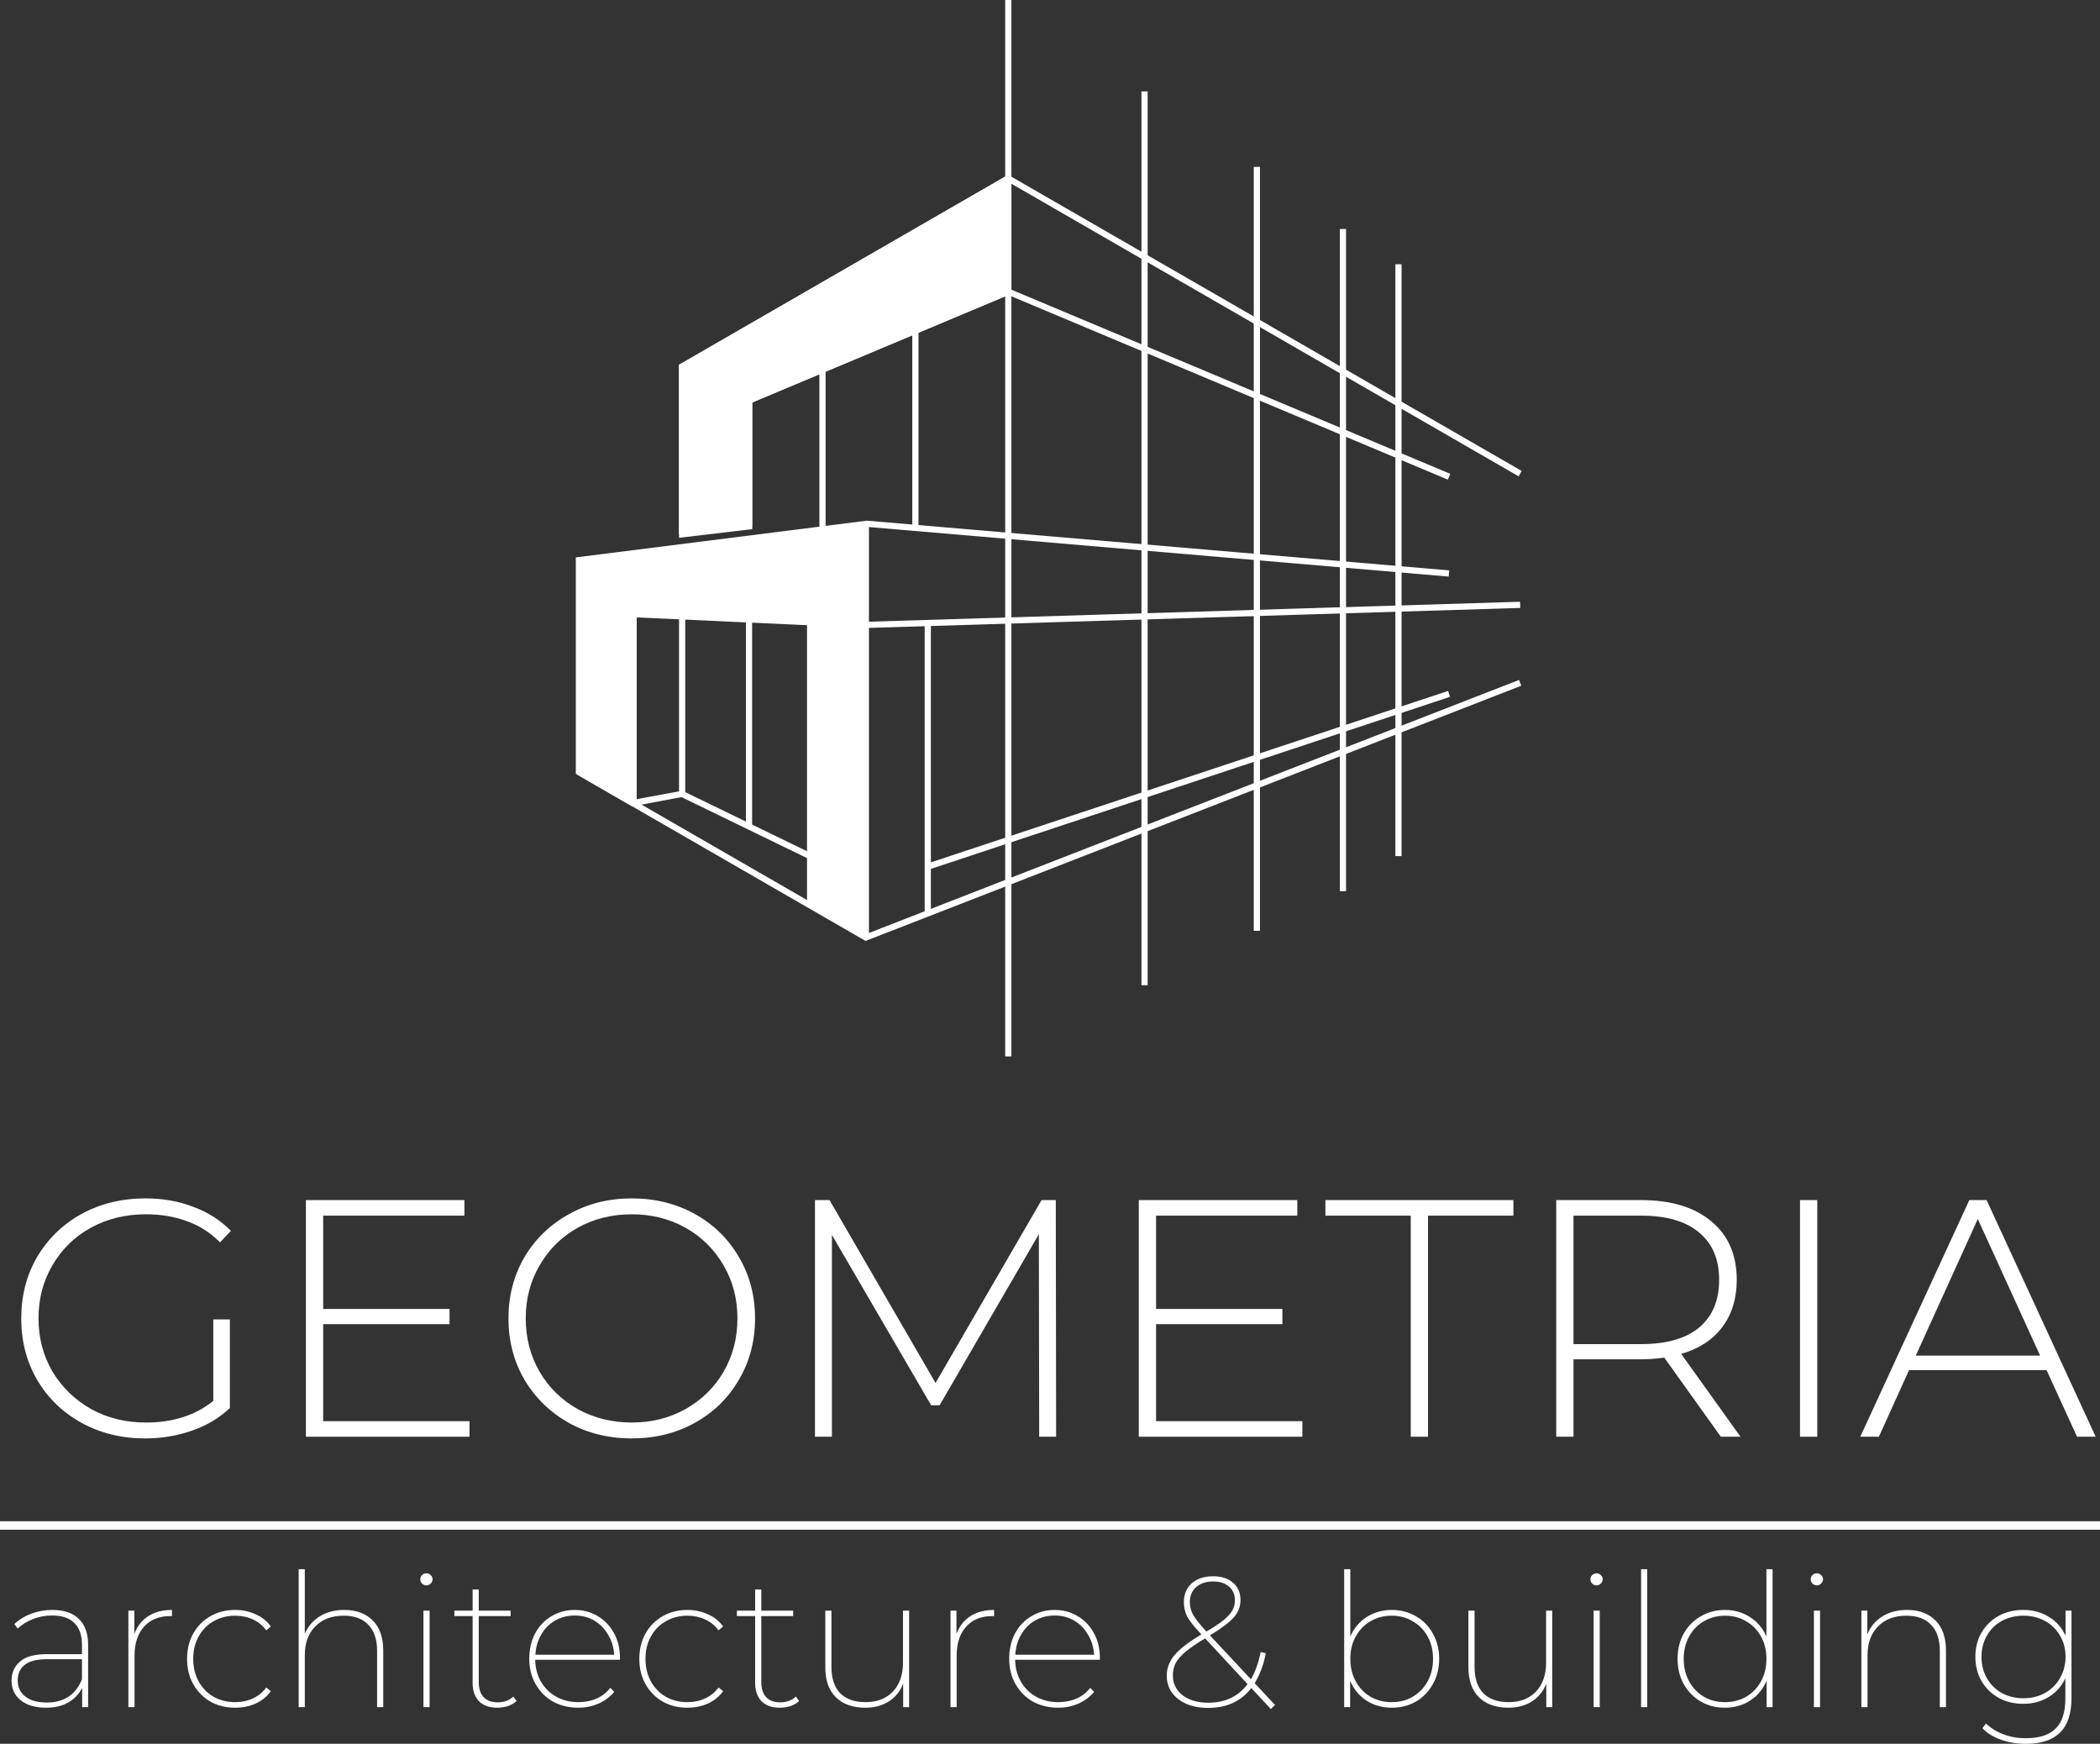 <svg width="165" height="137" viewBox="0 0 165 137" fill="none" xmlns="http://www.w3.org/2000/svg">
<rect x="0" y="0" width="165" height="137" fill="#333333" stroke="none"/>
<path d="M110.123 20.761H109.637V67.26H110.123V20.761Z" fill="white"/>
<path d="M68.112 49.335H68.096L45.469 48.297L45.485 47.811L68.112 48.848L119.433 47.276L119.45 47.762L68.112 49.335Z" fill="white"/>
<path d="M50.027 48.362H49.54V63.03H50.027V48.362Z" fill="white"/>
<path d="M63.895 48.881H63.408V71.133H63.895V48.881Z" fill="white"/>
<path d="M113.778 54.284L72.839 67.85L72.992 68.312L113.931 54.746L113.778 54.284Z" fill="white"/>
<path d="M73.14 48.946H72.653V71.765H73.14V48.946Z" fill="white"/>
<path d="M63.554 67.487L53.547 62.624L49.751 63.337L49.589 63.305L45.355 60.858L45.599 60.436L49.751 62.835L53.53 62.138L53.676 62.154L63.765 67.049L63.554 67.487Z" fill="white"/>
<path d="M64.868 29.043H64.381V41.717H64.868V29.043Z" fill="white"/>
<path d="M72.167 25.834H71.68V41.571H72.167V25.834Z" fill="white"/>
<path d="M59.094 48.67H58.608V64.974H59.094V48.67Z" fill="white"/>
<path d="M79.467 0H78.98V82.996H79.467V0Z" fill="white"/>
<path d="M53.839 48.427H53.352V62.284H53.839V48.427Z" fill="white"/>
<path d="M53.839 41.977H53.352V28.654L53.466 28.589L79.224 13.727L79.337 13.809L119.564 37.001L119.32 37.422L79.224 14.295L53.839 28.946V41.977Z" fill="white"/>
<path d="M90.171 7.18H89.685V77.405H90.171V7.18Z" fill="white"/>
<path d="M98.996 13.111H98.51V73.126H98.996V13.111Z" fill="white"/>
<path d="M105.76 17.99H105.274V70.015H105.76V17.99Z" fill="white"/>
<path d="M68.275 41.15H67.789V73.662H68.275V41.15Z" fill="white"/>
<path d="M59.094 41.36H58.608V31.296L79.224 22.657L113.952 37.228L113.757 37.681L79.224 23.176L59.094 31.62V41.36Z" fill="white"/>
<path d="M68.015 73.921L67.918 73.872L45.242 60.793V43.792L68.096 40.907H68.129L113.87 44.813L113.822 45.299L68.113 41.393L45.728 44.213V60.517L68.048 73.386L119.353 53.419L119.531 53.873L68.015 73.921Z" fill="white"/>
<path d="M79.225 14.019L53.596 28.8V41.977L58.852 41.361V31.458L79.225 22.917V14.019Z" fill="white"/>
<path d="M53.352 42.252V28.654L53.482 28.589L79.467 13.598V23.079L59.11 31.62V41.571L53.352 42.252ZM53.839 28.946V41.717L58.624 41.166V31.328L78.98 22.755V14.441L53.839 28.946Z" fill="white"/>
<path d="M49.785 63.03L45.486 60.647V44.002L68.032 41.15V73.662L63.653 71.133V48.881L49.785 48.249V63.03Z" fill="white"/>
<path d="M16.759 103.659H18.063V110.618C17.246 111.397 16.253 111.99 15.082 112.397C13.929 112.804 12.704 113.008 11.409 113.008C9.564 113.008 7.896 112.601 6.406 111.786C4.934 110.972 3.771 109.848 2.92 108.413C2.086 106.979 1.669 105.368 1.669 103.58C1.669 101.791 2.086 100.18 2.92 98.746C3.771 97.312 4.934 96.187 6.406 95.373C7.896 94.558 9.573 94.151 11.436 94.151C12.802 94.151 14.053 94.373 15.188 94.815C16.342 95.24 17.326 95.869 18.142 96.701L17.291 97.604C16.51 96.825 15.632 96.267 14.656 95.931C13.698 95.577 12.633 95.4 11.463 95.4C9.866 95.4 8.42 95.754 7.125 96.462C5.847 97.17 4.845 98.153 4.117 99.41C3.39 100.649 3.026 102.039 3.026 103.58C3.026 105.102 3.39 106.492 4.117 107.749C4.863 108.989 5.874 109.971 7.151 110.697C8.429 111.406 9.866 111.76 11.463 111.76C13.592 111.76 15.357 111.193 16.759 110.06V103.659Z" fill="white"/>
<path d="M36.889 111.654V112.875H24.035V94.284H36.49V95.506H25.393V102.836H35.319V104.031H25.393V111.654H36.889Z" fill="white"/>
<path d="M49.638 113.008C47.811 113.008 46.161 112.601 44.688 111.786C43.216 110.954 42.053 109.821 41.202 108.387C40.368 106.953 39.951 105.35 39.951 103.58C39.951 101.809 40.368 100.207 41.202 98.772C42.053 97.338 43.216 96.214 44.688 95.4C46.161 94.567 47.811 94.151 49.638 94.151C51.466 94.151 53.116 94.558 54.588 95.373C56.061 96.187 57.214 97.312 58.048 98.746C58.9 100.18 59.325 101.791 59.325 103.58C59.325 105.368 58.9 106.979 58.048 108.413C57.214 109.848 56.061 110.972 54.588 111.786C53.116 112.601 51.466 113.008 49.638 113.008ZM49.638 111.76C51.2 111.76 52.61 111.406 53.87 110.697C55.129 109.989 56.123 109.015 56.85 107.776C57.578 106.519 57.941 105.12 57.941 103.58C57.941 102.039 57.578 100.649 56.85 99.41C56.123 98.153 55.129 97.17 53.87 96.462C52.61 95.754 51.2 95.4 49.638 95.4C48.077 95.4 46.657 95.754 45.38 96.462C44.12 97.17 43.127 98.153 42.4 99.41C41.672 100.649 41.308 102.039 41.308 103.58C41.308 105.12 41.672 106.519 42.4 107.776C43.127 109.015 44.12 109.989 45.38 110.697C46.657 111.406 48.077 111.76 49.638 111.76Z" fill="white"/>
<path d="M81.651 112.875L81.624 96.966L73.826 110.405H73.161L65.364 97.02V112.875H64.033V94.284H65.177L73.507 108.652L81.837 94.284H82.955L82.981 112.875H81.651Z" fill="white"/>
<path d="M102.33 111.654V112.875H89.476V94.284H101.931V95.506H90.834V102.836H100.76V104.031H90.834V111.654H102.33Z" fill="white"/>
<path d="M110.845 95.506H104.138V94.284H118.909V95.506H112.202V112.875H110.845V95.506Z" fill="white"/>
<path d="M135.208 112.875L130.764 106.66C130.108 106.749 129.504 106.793 128.954 106.793H123.632V112.875H122.275V94.284H128.954C131.296 94.284 133.133 94.842 134.463 95.957C135.794 97.055 136.459 98.587 136.459 100.552C136.459 102.022 136.078 103.261 135.315 104.27C134.57 105.262 133.496 105.961 132.095 106.368L136.752 112.875H135.208ZM128.954 105.598C130.941 105.598 132.458 105.164 133.505 104.297C134.552 103.411 135.075 102.163 135.075 100.552C135.075 98.941 134.552 97.701 133.505 96.834C132.458 95.948 130.941 95.506 128.954 95.506H123.632V105.598H128.954Z" fill="white"/>
<path d="M141.429 94.284H142.786V112.875H141.429V94.284Z" fill="white"/>
<path d="M160.801 107.643H149.996L147.627 112.875H146.164L154.733 94.284H156.09L164.66 112.875H163.196L160.801 107.643ZM160.295 106.501L155.398 95.771L150.528 106.501H160.295Z" fill="white"/>
<path d="M4.113 126.483C5.021 126.483 5.713 126.716 6.191 127.184C6.679 127.651 6.923 128.328 6.923 129.214V134.122H6.455V132.603C6.211 133.09 5.845 133.475 5.357 133.757C4.879 134.03 4.303 134.166 3.63 134.166C2.781 134.166 2.113 133.971 1.625 133.582C1.147 133.192 0.907 132.676 0.907 132.033C0.907 131.42 1.127 130.923 1.566 130.544C2.005 130.154 2.708 129.959 3.674 129.959H6.44V129.214C6.44 128.464 6.24 127.895 5.84 127.505C5.45 127.116 4.869 126.921 4.098 126.921C3.562 126.921 3.059 127.013 2.591 127.198C2.122 127.383 1.722 127.632 1.391 127.943L1.127 127.593C1.498 127.242 1.942 126.97 2.459 126.775C2.986 126.58 3.537 126.483 4.113 126.483ZM3.659 133.757C5.025 133.757 5.952 133.149 6.44 131.931V130.354H3.674C2.884 130.354 2.303 130.505 1.932 130.806C1.571 131.099 1.391 131.498 1.391 132.004C1.391 132.55 1.591 132.978 1.991 133.29C2.4 133.601 2.957 133.757 3.659 133.757Z" fill="white"/>
<path d="M10.555 128.367C10.78 127.763 11.141 127.301 11.638 126.979C12.146 126.648 12.77 126.483 13.512 126.483V126.965H13.38C12.502 126.965 11.814 127.242 11.316 127.797C10.819 128.352 10.57 129.117 10.57 130.091V134.122H10.087V126.541H10.555V128.367Z" fill="white"/>
<path d="M18.474 134.166C17.752 134.166 17.103 134.005 16.527 133.684C15.961 133.353 15.513 132.895 15.181 132.311C14.859 131.727 14.698 131.065 14.698 130.324C14.698 129.584 14.859 128.922 15.181 128.338C15.513 127.754 15.961 127.301 16.527 126.979C17.103 126.648 17.752 126.483 18.474 126.483C19.05 126.483 19.582 126.595 20.07 126.819C20.567 127.033 20.972 127.354 21.285 127.783L20.919 128.089C20.645 127.71 20.294 127.422 19.865 127.228C19.445 127.033 18.982 126.936 18.474 126.936C17.85 126.936 17.284 127.082 16.776 127.374C16.279 127.656 15.888 128.055 15.605 128.572C15.322 129.078 15.181 129.662 15.181 130.324C15.181 130.987 15.322 131.576 15.605 132.092C15.888 132.608 16.279 133.012 16.776 133.304C17.284 133.587 17.85 133.728 18.474 133.728C18.982 133.728 19.445 133.631 19.865 133.436C20.294 133.241 20.645 132.954 20.919 132.574L21.285 132.866C20.972 133.295 20.567 133.621 20.07 133.845C19.582 134.059 19.05 134.166 18.474 134.166Z" fill="white"/>
<path d="M27.052 126.483C27.999 126.483 28.745 126.76 29.292 127.315C29.838 127.861 30.111 128.645 30.111 129.667V134.122H29.628V129.696C29.628 128.8 29.399 128.119 28.94 127.651C28.491 127.174 27.847 126.936 27.008 126.936C26.062 126.936 25.315 127.218 24.769 127.783C24.222 128.338 23.949 129.088 23.949 130.032V134.122H23.466V123.284H23.949V128.352C24.203 127.768 24.598 127.31 25.135 126.979C25.671 126.648 26.311 126.483 27.052 126.483Z" fill="white"/>
<path d="M33.272 126.541H33.755V134.122H33.272V126.541ZM33.506 124.555C33.379 124.555 33.267 124.511 33.169 124.423C33.072 124.326 33.023 124.214 33.023 124.087C33.023 123.951 33.067 123.839 33.155 123.751C33.252 123.654 33.369 123.605 33.506 123.605C33.633 123.605 33.745 123.654 33.843 123.751C33.94 123.839 33.989 123.946 33.989 124.072C33.989 124.199 33.94 124.311 33.843 124.408C33.745 124.506 33.633 124.555 33.506 124.555Z" fill="white"/>
<path d="M40.589 133.64C40.413 133.806 40.188 133.937 39.915 134.035C39.642 134.122 39.359 134.166 39.066 134.166C38.452 134.166 37.973 133.996 37.632 133.655C37.3 133.304 37.134 132.827 37.134 132.223V126.965H35.7V126.541H37.134V124.876H37.617V126.541H40.12V126.965H37.617V132.15C37.617 132.666 37.744 133.061 37.998 133.334C38.252 133.606 38.622 133.743 39.11 133.743C39.598 133.743 40.008 133.592 40.34 133.29L40.589 133.64Z" fill="white"/>
<path d="M48.713 130.397H42.053C42.063 131.04 42.214 131.615 42.507 132.121C42.8 132.628 43.2 133.022 43.707 133.304C44.224 133.587 44.8 133.728 45.434 133.728C45.952 133.728 46.43 133.635 46.869 133.45C47.308 133.256 47.669 132.973 47.952 132.603L48.259 132.925C47.918 133.324 47.503 133.631 47.015 133.845C46.527 134.059 46 134.166 45.434 134.166C44.693 134.166 44.029 134.005 43.444 133.684C42.868 133.353 42.414 132.895 42.083 132.311C41.751 131.727 41.585 131.065 41.585 130.324C41.585 129.584 41.736 128.922 42.039 128.338C42.351 127.754 42.78 127.301 43.327 126.979C43.873 126.648 44.483 126.483 45.156 126.483C45.82 126.483 46.42 126.643 46.957 126.965C47.503 127.286 47.932 127.734 48.245 128.309C48.557 128.883 48.713 129.536 48.713 130.266V130.397ZM45.156 126.921C44.59 126.921 44.078 127.052 43.62 127.315C43.161 127.578 42.795 127.948 42.522 128.425C42.248 128.893 42.097 129.419 42.068 130.003H48.259C48.22 129.419 48.059 128.893 47.776 128.425C47.503 127.948 47.137 127.578 46.679 127.315C46.23 127.052 45.722 126.921 45.156 126.921Z" fill="white"/>
<path d="M54.009 134.166C53.287 134.166 52.638 134.005 52.062 133.684C51.496 133.353 51.048 132.895 50.716 132.311C50.394 131.727 50.233 131.065 50.233 130.324C50.233 129.584 50.394 128.922 50.716 128.338C51.048 127.754 51.496 127.301 52.062 126.979C52.638 126.648 53.287 126.483 54.009 126.483C54.585 126.483 55.117 126.595 55.605 126.819C56.102 127.033 56.507 127.354 56.819 127.783L56.454 128.089C56.18 127.71 55.829 127.422 55.4 127.228C54.98 127.033 54.517 126.936 54.009 126.936C53.385 126.936 52.819 127.082 52.311 127.374C51.814 127.656 51.423 128.055 51.14 128.572C50.857 129.078 50.716 129.662 50.716 130.324C50.716 130.987 50.857 131.576 51.14 132.092C51.423 132.608 51.814 133.012 52.311 133.304C52.819 133.587 53.385 133.728 54.009 133.728C54.517 133.728 54.98 133.631 55.4 133.436C55.829 133.241 56.18 132.954 56.454 132.574L56.819 132.866C56.507 133.295 56.102 133.621 55.605 133.845C55.117 134.059 54.585 134.166 54.009 134.166Z" fill="white"/>
<path d="M62.787 133.64C62.612 133.806 62.387 133.937 62.114 134.035C61.841 134.122 61.558 134.166 61.265 134.166C60.65 134.166 60.172 133.996 59.831 133.655C59.499 133.304 59.333 132.827 59.333 132.223V126.965H57.898V126.541H59.333V124.876H59.816V126.541H62.319V126.965H59.816V132.15C59.816 132.666 59.943 133.061 60.196 133.334C60.45 133.606 60.821 133.743 61.309 133.743C61.797 133.743 62.207 133.592 62.538 133.29L62.787 133.64Z" fill="white"/>
<path d="M71.432 126.541V134.122H70.963V132.282C70.729 132.876 70.354 133.338 69.836 133.67C69.319 134.001 68.704 134.166 67.992 134.166C67.007 134.166 66.236 133.893 65.68 133.348C65.123 132.803 64.845 132.019 64.845 130.996V126.541H65.328V130.967C65.328 131.863 65.558 132.55 66.016 133.027C66.485 133.494 67.148 133.728 68.007 133.728C68.914 133.728 69.632 133.45 70.159 132.895C70.685 132.331 70.949 131.576 70.949 130.631V126.541H71.432Z" fill="white"/>
<path d="M75.15 128.367C75.374 127.763 75.735 127.301 76.233 126.979C76.74 126.648 77.365 126.483 78.107 126.483V126.965H77.975C77.097 126.965 76.409 127.242 75.911 127.797C75.413 128.352 75.165 129.117 75.165 130.091V134.122H74.682V126.541H75.15V128.367Z" fill="white"/>
<path d="M86.421 130.397H79.761C79.771 131.04 79.922 131.615 80.215 132.121C80.507 132.628 80.907 133.022 81.415 133.304C81.932 133.587 82.508 133.728 83.142 133.728C83.659 133.728 84.138 133.635 84.577 133.45C85.016 133.256 85.377 132.973 85.66 132.603L85.967 132.925C85.626 133.324 85.211 133.631 84.723 133.845C84.235 134.059 83.708 134.166 83.142 134.166C82.4 134.166 81.737 134.005 81.151 133.684C80.576 133.353 80.122 132.895 79.79 132.311C79.459 131.727 79.293 131.065 79.293 130.324C79.293 129.584 79.444 128.922 79.746 128.338C80.059 127.754 80.488 127.301 81.034 126.979C81.581 126.648 82.191 126.483 82.864 126.483C83.528 126.483 84.128 126.643 84.664 126.965C85.211 127.286 85.64 127.734 85.953 128.309C86.265 128.883 86.421 129.536 86.421 130.266V130.397ZM82.864 126.921C82.298 126.921 81.786 127.052 81.327 127.315C80.868 127.578 80.503 127.948 80.229 128.425C79.956 128.893 79.805 129.419 79.776 130.003H85.967C85.928 129.419 85.767 128.893 85.484 128.425C85.211 127.948 84.845 127.578 84.386 127.315C83.937 127.052 83.43 126.921 82.864 126.921Z" fill="white"/>
<path d="M99.854 134.268L98.317 132.618C97.517 133.66 96.385 134.181 94.921 134.181C94.287 134.181 93.726 134.079 93.238 133.874C92.75 133.66 92.365 133.363 92.082 132.983C91.808 132.593 91.672 132.15 91.672 131.654C91.672 131.069 91.872 130.534 92.272 130.047C92.682 129.55 93.389 129.005 94.394 128.411L94.321 128.323C93.814 127.788 93.467 127.349 93.282 127.009C93.106 126.658 93.019 126.278 93.019 125.869C93.019 125.256 93.223 124.764 93.633 124.394C94.053 124.024 94.614 123.839 95.317 123.839C95.98 123.839 96.502 124.009 96.883 124.35C97.273 124.681 97.468 125.139 97.468 125.723C97.468 126.22 97.293 126.668 96.941 127.067C96.6 127.457 95.975 127.929 95.068 128.484L98.288 131.931C98.639 131.318 98.893 130.602 99.049 129.784L99.459 129.886C99.273 130.821 98.981 131.605 98.581 132.238L100.176 133.947L99.854 134.268ZM93.487 125.869C93.487 126.21 93.57 126.536 93.736 126.848C93.911 127.16 94.243 127.583 94.731 128.119L94.79 128.177C95.375 127.836 95.824 127.539 96.136 127.286C96.458 127.023 96.688 126.77 96.824 126.527C96.961 126.283 97.029 126.015 97.029 125.723C97.029 125.275 96.878 124.92 96.575 124.657C96.273 124.384 95.853 124.248 95.317 124.248C94.751 124.248 94.302 124.399 93.97 124.701C93.648 124.993 93.487 125.382 93.487 125.869ZM94.936 133.772C96.263 133.772 97.293 133.285 98.024 132.311L94.687 128.718C94.033 129.107 93.521 129.458 93.15 129.769C92.789 130.071 92.531 130.368 92.374 130.66C92.228 130.953 92.155 131.274 92.155 131.624C92.155 132.267 92.409 132.788 92.916 133.187C93.433 133.577 94.106 133.772 94.936 133.772Z" fill="white"/>
<path d="M109.361 126.483C110.054 126.483 110.683 126.648 111.249 126.979C111.815 127.301 112.259 127.754 112.581 128.338C112.913 128.922 113.079 129.584 113.079 130.324C113.079 131.065 112.913 131.727 112.581 132.311C112.259 132.895 111.815 133.353 111.249 133.684C110.683 134.005 110.054 134.166 109.361 134.166C108.619 134.166 107.956 133.981 107.37 133.611C106.795 133.231 106.365 132.71 106.082 132.048V134.122H105.614V123.284H106.097V128.572C106.38 127.919 106.809 127.408 107.385 127.038C107.97 126.668 108.629 126.483 109.361 126.483ZM109.346 133.728C109.961 133.728 110.512 133.587 111 133.304C111.498 133.012 111.888 132.608 112.171 132.092C112.454 131.576 112.596 130.987 112.596 130.324C112.596 129.662 112.454 129.078 112.171 128.572C111.888 128.055 111.498 127.656 111 127.374C110.512 127.082 109.961 126.936 109.346 126.936C108.732 126.936 108.175 127.082 107.678 127.374C107.19 127.656 106.804 128.055 106.521 128.572C106.238 129.078 106.097 129.662 106.097 130.324C106.097 130.987 106.238 131.576 106.521 132.092C106.804 132.608 107.19 133.012 107.678 133.304C108.175 133.587 108.732 133.728 109.346 133.728Z" fill="white"/>
<path d="M121.961 126.541V134.122H121.493V132.282C121.259 132.876 120.883 133.338 120.366 133.67C119.849 134.001 119.234 134.166 118.522 134.166C117.536 134.166 116.765 133.893 116.209 133.348C115.653 132.803 115.375 132.019 115.375 130.996V126.541H115.858V130.967C115.858 131.863 116.087 132.55 116.546 133.027C117.014 133.494 117.678 133.728 118.536 133.728C119.444 133.728 120.161 133.45 120.688 132.895C121.215 132.331 121.478 131.576 121.478 130.631V126.541H121.961Z" fill="white"/>
<path d="M125.211 126.541H125.694V134.122H125.211V126.541ZM125.445 124.555C125.318 124.555 125.206 124.511 125.109 124.423C125.011 124.326 124.962 124.214 124.962 124.087C124.962 123.951 125.006 123.839 125.094 123.751C125.191 123.654 125.309 123.605 125.445 123.605C125.572 123.605 125.684 123.654 125.782 123.751C125.879 123.839 125.928 123.946 125.928 124.072C125.928 124.199 125.879 124.311 125.782 124.408C125.684 124.506 125.572 124.555 125.445 124.555Z" fill="white"/>
<path d="M128.942 123.284H129.425V134.122H128.942V123.284Z" fill="white"/>
<path d="M139.274 123.284V134.122H138.805V132.048C138.522 132.71 138.088 133.231 137.503 133.611C136.927 133.981 136.268 134.166 135.527 134.166C134.834 134.166 134.204 134.005 133.639 133.684C133.073 133.353 132.624 132.895 132.292 132.311C131.97 131.727 131.809 131.065 131.809 130.324C131.809 129.584 131.97 128.922 132.292 128.338C132.624 127.754 133.073 127.301 133.639 126.979C134.204 126.648 134.834 126.483 135.527 126.483C136.259 126.483 136.912 126.668 137.488 127.038C138.074 127.408 138.508 127.919 138.791 128.572V123.284H139.274ZM135.541 133.728C136.156 133.728 136.707 133.587 137.195 133.304C137.693 133.012 138.083 132.608 138.366 132.092C138.649 131.576 138.791 130.987 138.791 130.324C138.791 129.662 138.649 129.078 138.366 128.572C138.083 128.055 137.693 127.656 137.195 127.374C136.707 127.082 136.156 126.936 135.541 126.936C134.927 126.936 134.37 127.082 133.873 127.374C133.385 127.656 132.999 128.055 132.716 128.572C132.433 129.078 132.292 129.662 132.292 130.324C132.292 130.987 132.433 131.576 132.716 132.092C132.999 132.608 133.385 133.012 133.873 133.304C134.37 133.587 134.927 133.728 135.541 133.728Z" fill="white"/>
<path d="M142.521 126.541H143.004V134.122H142.521V126.541ZM142.755 124.555C142.628 124.555 142.516 124.511 142.419 124.423C142.321 124.326 142.272 124.214 142.272 124.087C142.272 123.951 142.316 123.839 142.404 123.751C142.502 123.654 142.619 123.605 142.755 123.605C142.882 123.605 142.994 123.654 143.092 123.751C143.189 123.839 143.238 123.946 143.238 124.072C143.238 124.199 143.189 124.311 143.092 124.408C142.994 124.506 142.882 124.555 142.755 124.555Z" fill="white"/>
<path d="M149.838 126.483C150.784 126.483 151.531 126.76 152.077 127.315C152.624 127.861 152.897 128.645 152.897 129.667V134.122H152.414V129.696C152.414 128.8 152.185 128.119 151.726 127.651C151.277 127.174 150.633 126.936 149.794 126.936C148.847 126.936 148.101 127.218 147.555 127.783C147.008 128.338 146.735 129.088 146.735 130.032V134.122H146.252V126.541H146.72V128.396C146.964 127.802 147.354 127.335 147.891 126.994C148.438 126.653 149.087 126.483 149.838 126.483Z" fill="white"/>
<path d="M162.761 126.541V133.392C162.761 134.619 162.463 135.525 161.868 136.109C161.273 136.703 160.375 137 159.175 137C158.472 137 157.819 136.893 157.214 136.679C156.609 136.464 156.125 136.163 155.764 135.773L156.043 135.408C156.433 135.778 156.892 136.06 157.418 136.255C157.955 136.46 158.536 136.562 159.16 136.562C160.224 136.562 161.009 136.309 161.517 135.802C162.024 135.306 162.278 134.522 162.278 133.45V131.844C161.995 132.467 161.561 132.959 160.975 133.319C160.39 133.679 159.721 133.859 158.97 133.859C158.258 133.859 157.614 133.704 157.038 133.392C156.472 133.071 156.023 132.632 155.691 132.077C155.369 131.512 155.208 130.875 155.208 130.164C155.208 129.453 155.369 128.82 155.691 128.265C156.023 127.7 156.472 127.262 157.038 126.95C157.614 126.638 158.258 126.483 158.97 126.483C159.721 126.483 160.39 126.663 160.975 127.023C161.57 127.383 162.01 127.88 162.293 128.513V126.541H162.761ZM158.985 133.421C159.609 133.421 160.17 133.285 160.668 133.012C161.175 132.73 161.57 132.34 161.853 131.844C162.146 131.347 162.293 130.787 162.293 130.164C162.293 129.54 162.146 128.985 161.853 128.499C161.57 128.002 161.175 127.617 160.668 127.345C160.17 127.072 159.609 126.936 158.985 126.936C158.36 126.936 157.794 127.072 157.287 127.345C156.789 127.617 156.399 128.002 156.116 128.499C155.833 128.985 155.691 129.54 155.691 130.164C155.691 130.797 155.833 131.362 156.116 131.858C156.399 132.345 156.789 132.73 157.287 133.012C157.794 133.285 158.36 133.421 158.985 133.421Z" fill="white"/>
<path d="M0 119.515H165V120.179H0V119.515Z" fill="white"/>
</svg>
